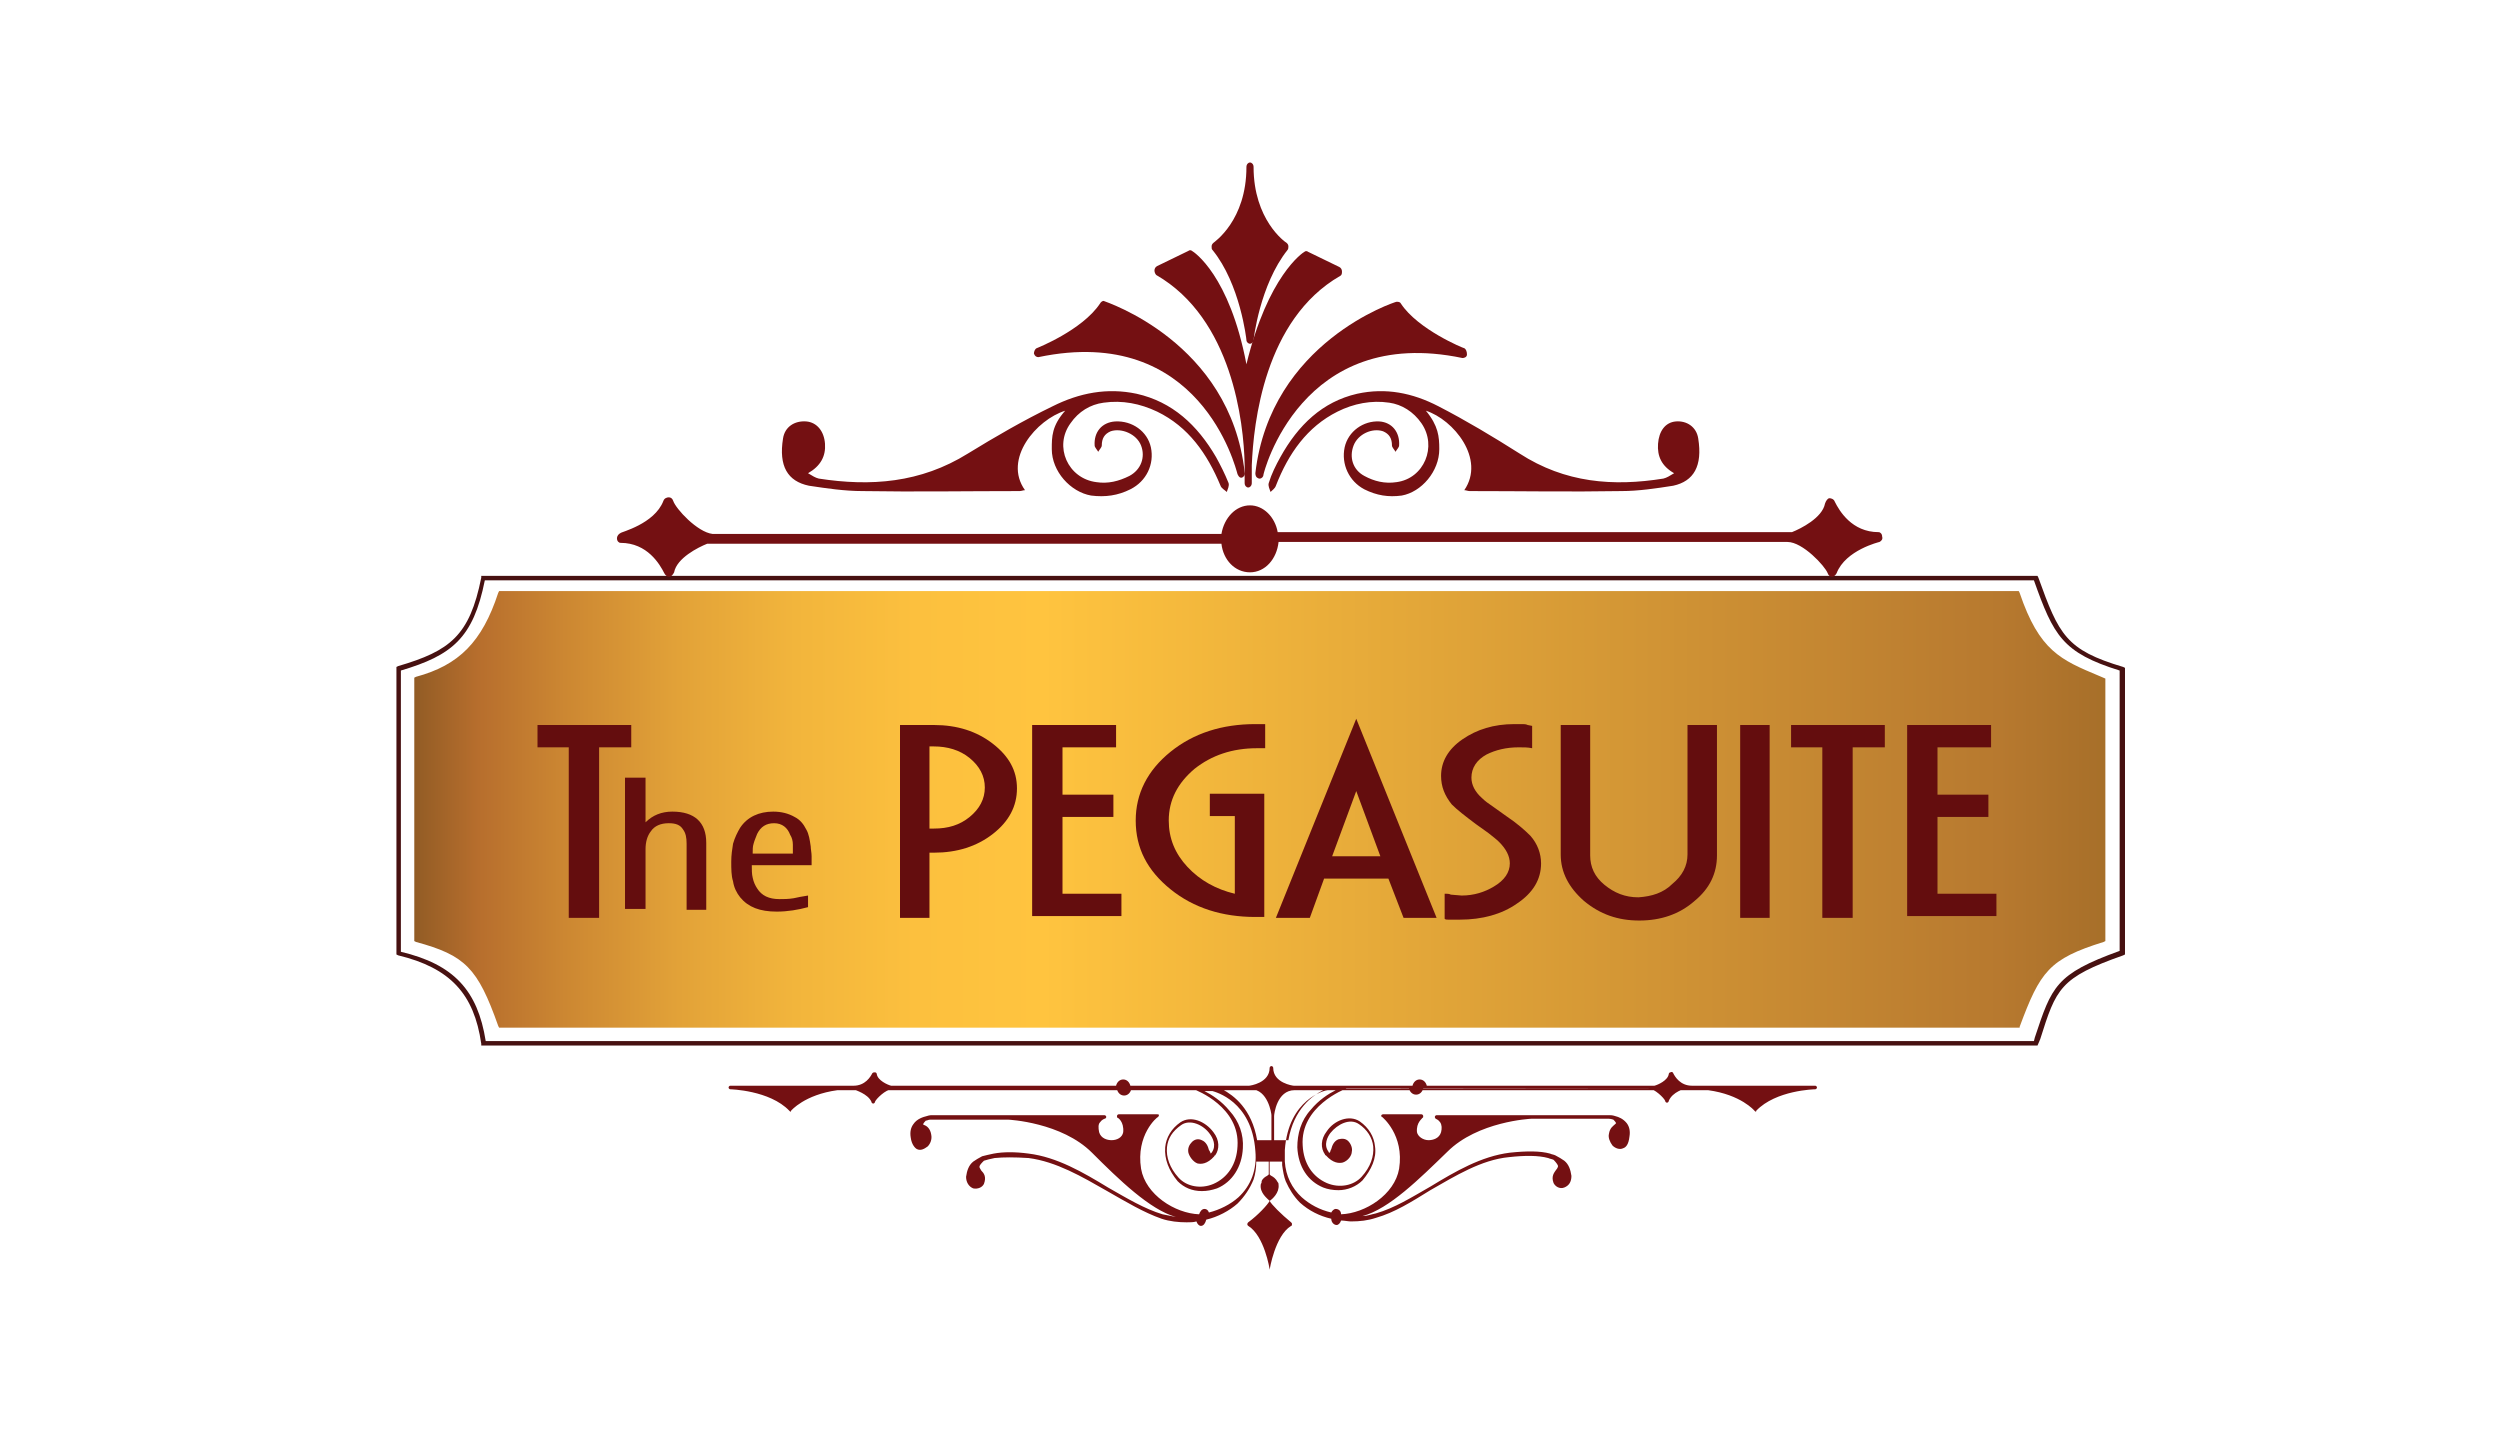 <?xml version="1.0" encoding="utf-8"?>
<!-- Generator: Adobe Illustrator 19.0.0, SVG Export Plug-In . SVG Version: 6.00 Build 0)  -->
<svg version="1.1" id="Layer_1" xmlns="http://www.w3.org/2000/svg" xmlns:xlink="http://www.w3.org/1999/xlink" x="0px" y="0px"
	 viewBox="0 0 280 160" style="enable-background:new 0 0 280 160;" xml:space="preserve">
<style type="text/css">
	.st0{fill:#471111;}
	.st1{fill:url(#XMLID_2_);}
	.st2{fill:#640D0E;}
	.st3{fill:#741012;}
	.st4{fill-rule:evenodd;clip-rule:evenodd;fill:#741012;}
</style>
<g id="XMLID_367_">
	<g id="XMLID_415_">
		<g id="XMLID_419_">
			<path id="XMLID_420_" class="st0" d="M228.2,117.1H53.9l0-0.2c-0.8-5.6-3.5-8.5-9.3-9.9l-0.2-0.1V74.7l0.2-0.1
				c5.8-1.7,8-3.4,9.3-9.9l0-0.2h174.3l0.1,0.2c2.3,6.4,3.1,8.1,9.5,10l0.2,0.1v32.1l-0.2,0.1c-7.1,2.5-7.5,3.7-9.3,9.4L228.2,117.1
				z M54.4,116.6h173.4l0.1-0.4c1.9-5.7,2.3-7.1,9.5-9.7V75.1c-6.4-2-7.4-3.9-9.6-10.1H54.3c-1.3,6.5-3.7,8.4-9.4,10.1v31.5
				C50.8,108,53.5,110.9,54.4,116.6z"/>
		</g>
		<g id="XMLID_416_">
			<linearGradient id="XMLID_2_" gradientUnits="userSpaceOnUse" x1="46.462" y1="90.699" x2="235.839" y2="90.699">
				<stop  offset="0" style="stop-color:#925C25"/>
				<stop  offset="3.763440e-002" style="stop-color:#B76E2D"/>
				<stop  offset="8.880372e-002" style="stop-color:#CC8732"/>
				<stop  offset="0.156" style="stop-color:#E2A238"/>
				<stop  offset="0.225" style="stop-color:#F2B53C"/>
				<stop  offset="0.296" style="stop-color:#FCC03E"/>
				<stop  offset="0.371" style="stop-color:#FFC43F"/>
				<stop  offset="0.937" style="stop-color:#B7792F"/>
				<stop  offset="1" style="stop-color:#A76F29"/>
			</linearGradient>
			<path id="XMLID_417_" class="st1" d="M226.2,115.1H55.9l-0.1-0.2c-2.3-6.5-3.7-7.9-9.2-9.4l-0.2-0.1V75.9l0.2-0.1
				c4.8-1.3,7.4-3.9,9.2-9.4l0.1-0.2h170.2l0.1,0.2c2.2,6.5,4.6,7.5,8.9,9.3l0.7,0.3v29.4l-0.2,0.1c-6.1,1.9-7.1,3.3-9.4,9.5
				L226.2,115.1z"/>
		</g>
	</g>
	<g id="XMLID_385_">
		<g id="XMLID_392_">
			<path id="XMLID_413_" class="st2" d="M67.1,102.8h-3.4V83.7h-3.5v-2.5h10.5v2.5h-3.6V102.8z"/>
			<path id="XMLID_410_" class="st2" d="M100.8,81.2h3.8c2.6,0,4.8,0.7,6.6,2.1c1.8,1.4,2.7,3,2.7,5c0,2-0.9,3.7-2.7,5.1
				c-1.8,1.4-4,2.1-6.6,2.1h-0.5v7.3h-3.3V81.2z M104.1,83.7v9.1h0.5c1.6,0,2.9-0.4,4-1.3c1.1-0.9,1.7-2,1.7-3.3
				c0-1.3-0.6-2.4-1.7-3.3c-1.1-0.9-2.5-1.3-4-1.3H104.1z"/>
			<path id="XMLID_408_" class="st2" d="M115.6,102.8V81.2h9.4v2.5h-6V89h5.7v2.5h-5.7v8.6h6.6v2.5H115.6z"/>
			<path id="XMLID_406_" class="st2" d="M141.7,81.2v2.6h-0.9c-2.8,0-5.1,0.8-7,2.3c-1.9,1.6-2.9,3.5-2.9,5.8c0,2,0.7,3.7,2.1,5.2
				c1.4,1.5,3.2,2.5,5.3,3v-8.7h-2.8v-2.5h6.1v13.8h-1c-3.7,0-6.9-1-9.5-3.1c-2.6-2.1-3.9-4.6-3.9-7.7c0-3,1.3-5.6,3.9-7.7
				c2.6-2.1,5.8-3.1,9.5-3.1H141.7z"/>
			<path id="XMLID_403_" class="st2" d="M142.9,102.8l9-22.3l9,22.3h-3.7l-1.7-4.4h-7.2l-1.6,4.4H142.9z M151.9,88.6l-2.7,7.3h5.4
				L151.9,88.6z"/>
			<path id="XMLID_401_" class="st2" d="M162,100.1c0.1,0,0.3,0,0.5,0.1l1.2,0.1c1.4,0,2.6-0.4,3.6-1c1.2-0.7,1.8-1.6,1.8-2.6
				c0-0.8-0.4-1.6-1.2-2.4c-0.3-0.3-0.7-0.6-1.2-1l-1.4-1c-1.2-0.9-2.1-1.6-2.7-2.2c-0.8-1-1.2-2-1.2-3.2c0-1.6,0.8-3,2.4-4.1
				c1.6-1.1,3.5-1.7,5.8-1.7c0.3,0,0.6,0,0.9,0c0.2,0,0.4,0,0.6,0.1l0.5,0.1v2.5c-0.5-0.1-0.9-0.1-1.5-0.1c-1.4,0-2.6,0.3-3.6,0.8
				c-1.1,0.6-1.7,1.5-1.7,2.6c0,0.8,0.4,1.6,1.2,2.3c0.3,0.3,0.7,0.6,1.3,1l1.4,1c1.2,0.8,2.1,1.6,2.7,2.2c0.8,0.9,1.2,2,1.2,3.1
				c0,1.8-0.9,3.3-2.7,4.5c-1.7,1.2-3.9,1.8-6.4,1.8l-0.7,0c-0.2,0-0.4,0-0.6,0c-0.2,0-0.3,0-0.4-0.1V100.1z"/>
			<path id="XMLID_399_" class="st2" d="M187.3,99c1.1-0.9,1.7-2,1.7-3.3V81.2h3.3v14.6c0,2-0.8,3.7-2.5,5.1
				c-1.7,1.5-3.8,2.2-6.2,2.2c-2.4,0-4.4-0.7-6.2-2.2c-1.7-1.5-2.6-3.2-2.6-5.2V81.2h3.3v14.6c0,1.3,0.5,2.4,1.6,3.3
				c1.1,0.9,2.3,1.4,3.8,1.4C185,100.4,186.3,100,187.3,99z"/>
			<path id="XMLID_397_" class="st2" d="M198.2,102.8h-3.3V81.2h3.3V102.8z"/>
			<path id="XMLID_395_" class="st2" d="M207.5,102.8h-3.4V83.7h-3.5v-2.5h10.5v2.5h-3.6V102.8z"/>
			<path id="XMLID_393_" class="st2" d="M213.6,102.8V81.2h9.4v2.5h-6V89h5.7v2.5H217v8.6h6.6v2.5H213.6z"/>
		</g>
		<g id="XMLID_386_">
			<path id="XMLID_390_" class="st2" d="M79.2,101.9h-2.3v-7.4c0-0.7-0.1-1.2-0.4-1.6c-0.3-0.5-0.8-0.7-1.6-0.7
				c-0.9,0-1.6,0.3-2,0.9c-0.4,0.5-0.6,1.2-0.6,2v6.7h-2.3V87.1h2.3v5c0.8-0.8,1.8-1.2,3-1.2c2.5,0,3.8,1.2,3.8,3.5V101.9z"/>
			<path id="XMLID_387_" class="st2" d="M90.5,101.6c-1.1,0.3-2.3,0.5-3.5,0.5c-1.9,0-3.2-0.5-4.1-1.6c-0.4-0.5-0.7-1.1-0.8-1.8
				c-0.2-0.6-0.2-1.4-0.2-2.2c0-0.7,0.1-1.4,0.2-2c0.2-0.7,0.5-1.3,0.8-1.8c0.8-1.2,2.1-1.8,3.7-1.8c0.9,0,1.7,0.2,2.4,0.6
				c0.6,0.3,1,0.8,1.3,1.4c0.3,0.5,0.4,1.2,0.5,1.9c0,0.3,0.1,0.7,0.1,1.1c0,0.3,0,0.6,0,1h-6.7c0,0.5,0,1,0.1,1.4
				c0.1,0.5,0.3,0.9,0.5,1.2c0.5,0.8,1.3,1.2,2.5,1.2c0.5,0,1,0,1.6-0.1c0.4-0.1,1-0.2,1.6-0.3V101.6z M88.8,95.7c0-0.4,0-0.8,0-1.1
				c0-0.4-0.1-0.8-0.3-1.1c-0.3-0.8-0.9-1.3-1.8-1.3c-0.9,0-1.5,0.4-1.9,1.2c-0.1,0.3-0.3,0.7-0.4,1.1c-0.1,0.3-0.1,0.7-0.1,1.1
				H88.8z"/>
		</g>
	</g>
	<g id="XMLID_381_">
		<path id="XMLID_382_" class="st0" d="M42.4,65.3 M42.1,63.2"/>
	</g>
	<g id="XMLID_336_">
		<path id="XMLID_341_" class="st3" d="M75.4,56.1c-0.1-0.3-0.3-0.4-0.5-0.4c-0.2,0-0.5,0.1-0.6,0.4c-1,2.6-4.8,3.5-4.8,3.6
			c-0.2,0.1-0.4,0.3-0.4,0.6c0,0.3,0.2,0.5,0.4,0.5c3,0,4.4,2.4,4.9,3.4c0.1,0.2,0.3,0.4,0.5,0.4c0,0,0.1,0,0.1,0
			c0.2,0,0.4-0.3,0.5-0.5c0.3-1.6,2.7-2.8,3.7-3.2h57.6c0.2,1.8,1.5,3.2,3.2,3.2c1.7,0,3-1.5,3.2-3.4h57c1.7,0,4.2,2.7,4.5,3.5
			c0.1,0.3,0.3,0.4,0.5,0.4h0c0.2,0,0.4-0.2,0.5-0.4c1-2.6,4.8-3.5,4.8-3.5c0.2-0.1,0.4-0.3,0.3-0.6c0-0.3-0.2-0.5-0.4-0.5
			c-3,0-4.4-2.4-4.9-3.4c-0.1-0.3-0.4-0.4-0.6-0.4c-0.2,0-0.4,0.3-0.5,0.6c-0.3,1.6-2.7,2.8-3.7,3.2h-57.6c-0.3-1.7-1.6-3-3.1-3
			c-1.6,0-2.9,1.4-3.2,3.2h-57C78.1,59.6,75.7,57,75.4,56.1z"/>
		<path id="XMLID_340_" class="st3" d="M164,39c-0.1,0-5.2-2.1-7.1-5c-0.1-0.2-0.3-0.2-0.5-0.2c-0.1,0-14.1,4.5-15.8,19.2
			c0,0.3,0.1,0.5,0.4,0.6c0,0,0.1,0,0.1,0c0.2,0,0.4-0.2,0.4-0.4c0-0.2,4.2-16.9,22.3-13.1c0.2,0,0.5-0.1,0.5-0.4
			C164.3,39.4,164.2,39.1,164,39z"/>
		<path id="XMLID_339_" class="st3" d="M133.5,28.1c-0.1-0.1-0.3-0.1-0.4,0l-3.5,1.7c-0.2,0.1-0.3,0.3-0.3,0.5
			c0,0.2,0.1,0.4,0.2,0.5c8.5,4.9,9.8,16.5,9.9,21.2v0.7c0,0.2,0,0.5,0,0.6l0,0.8c0,0.3,0.2,0.5,0.4,0.5c0,0,0,0,0,0c0,0,0,0,0,0h0
			c0.2,0,0.4-0.2,0.4-0.5v-0.7c0-0.2,0-0.4,0-0.6l0-0.7c0.2-4.7,1.4-16.3,9.9-21.2c0.2-0.1,0.2-0.3,0.2-0.5c0-0.2-0.1-0.4-0.3-0.5
			l-3.5-1.7c-0.1-0.1-0.3-0.1-0.4,0c-0.2,0.1-4.1,2.7-6.5,12.6C137.7,30.8,133.7,28.2,133.5,28.1z"/>
		<path id="XMLID_338_" class="st3" d="M140,38.5c0.2,0,0.4-0.2,0.4-0.4c0-0.1,0.7-6.2,3.8-10.1c0.1-0.1,0.1-0.3,0.1-0.4
			c0-0.2-0.1-0.3-0.2-0.4c-0.2-0.1-3.7-2.6-3.7-8.5c0-0.3-0.2-0.5-0.4-0.5c-0.2,0-0.4,0.2-0.4,0.5c0,6-3.6,8.4-3.7,8.5
			c-0.1,0.1-0.2,0.2-0.2,0.4c0,0.2,0,0.3,0.1,0.4c3.1,3.8,3.8,10,3.8,10.1C139.6,38.3,139.8,38.5,140,38.5z"/>
		<path id="XMLID_337_" class="st3" d="M123.2,34c-2,3-7.1,5-7.1,5c-0.2,0.1-0.3,0.4-0.3,0.6c0.1,0.3,0.3,0.4,0.5,0.4
			c18.1-3.8,22.1,12.4,22.3,13.1c0.1,0.2,0.2,0.4,0.4,0.4c0,0,0.1,0,0.1,0c0.2-0.1,0.4-0.3,0.3-0.6c-1.6-14.6-15.6-19.1-15.8-19.2
			C123.5,33.7,123.3,33.8,123.2,34z"/>
	</g>
	<path id="XMLID_326_" class="st3" d="M191.3,122.1c3.7,0.5,5.2,2.3,5.2,2.3c0,0,0.1,0.1,0.1,0.1c0,0,0,0,0,0c0.1,0,0.1,0,0.1-0.1
		c2.2-2.3,6.5-2.4,6.6-2.4c0.1,0,0.2-0.1,0.2-0.2c0-0.1-0.1-0.2-0.2-0.2h-13.8h0c-1.3,0-1.9-1-2.1-1.4c0-0.1-0.2-0.2-0.3-0.1
		c-0.1,0-0.2,0.1-0.2,0.2c-0.1,0.7-1.2,1.2-1.6,1.3h-25.5c-0.1-0.4-0.4-0.7-0.8-0.7c-0.4,0-0.7,0.3-0.8,0.7h-13.3
		c-0.1,0-2.3-0.3-2.3-2c0-0.1-0.1-0.2-0.2-0.2c-0.1,0-0.2,0.1-0.2,0.2c0,1.7-2.2,2-2.3,2h-13.3c-0.1-0.4-0.4-0.7-0.8-0.7
		c-0.4,0-0.7,0.3-0.8,0.7H99.8c-0.4-0.1-1.5-0.6-1.6-1.3c0-0.1-0.1-0.2-0.2-0.2c-0.1,0-0.2,0-0.3,0.1c-0.2,0.4-0.8,1.4-2.1,1.4h0
		H81.8c-0.1,0-0.2,0.1-0.2,0.2c0,0.1,0.1,0.2,0.2,0.2c0,0,4.4,0.1,6.6,2.4c0,0,0.1,0.1,0.1,0.1c0,0,0,0,0,0c0.1,0,0.1,0,0.1-0.1
		c0,0,1.5-1.8,5.2-2.3 M95.6,122c0.2,0.1,1.6,0.5,2,1.4c0,0.1,0.1,0.2,0.2,0.2c0.1,0,0.2-0.1,0.2-0.2c0.1-0.3,1.2-1.4,1.9-1.4h25.2
		c0.1,0.4,0.4,0.7,0.8,0.7c0.4,0,0.7-0.3,0.8-0.7h7c0.3,0.1,5.2,2,4.9,6.4c-0.1,2-1.1,3.5-2.7,4.2c-1.4,0.6-3,0.3-3.9-0.7
		c-1-1.1-1.4-2.3-1.3-3.4c0.1-1,0.6-1.8,1.6-2.5c1-0.7,2.5,0,3.2,1c0.3,0.4,0.8,1.3,0.2,2.1c-0.1,0.1-0.1,0.1-0.1,0.1
		c0,0-0.1-0.3-0.2-0.4c-0.1-0.4-0.3-0.9-0.8-1.1c-0.4-0.2-0.8-0.1-1.1,0.2c-0.3,0.3-0.5,0.7-0.4,1.2c0.1,0.4,0.5,1,1,1.2
		c0.4,0.1,1.1,0.1,1.9-0.8c0,0,0-0.1,0.1-0.1c0,0,0,0,0,0c0.5-0.7,0.5-1.7-0.2-2.6c-0.9-1.2-2.5-1.9-3.7-1.1c-1,0.7-1.6,1.7-1.7,2.8
		c-0.1,1.3,0.4,2.6,1.4,3.8c0.7,0.7,1.6,1.1,2.7,1.1c0.6,0,1.1-0.1,1.7-0.3c1.7-0.7,2.8-2.4,2.9-4.5c0.1-1.5-0.4-3-1.5-4.2
		c-0.9-1.1-2-1.8-2.8-2.2h0.9c0.3,0.1,4.4,1.1,4.8,6.7c0.2,2.1-0.5,3.9-1.9,5.2c-0.9,0.8-2.1,1.4-3.3,1.7c-0.1-0.3-0.3-0.4-0.5-0.4
		c-0.3,0-0.5,0.3-0.6,0.6c0,0,0,0,0,0c-2.7-0.1-6-2.2-6.5-5.1c-0.6-3.8,1.8-5.8,1.9-5.8c0.1-0.1,0.1-0.2,0.1-0.2
		c0-0.1-0.1-0.1-0.2-0.1h-4.3c-0.1,0-0.2,0.1-0.2,0.2c0,0.1,0,0.2,0.1,0.2c0,0,0.7,0.4,0.6,1.6c-0.1,0.6-0.7,0.9-1.3,0.9
		c-0.5,0-1.2-0.2-1.4-0.9c-0.1-0.5-0.1-0.9,0.1-1.1c0.2-0.3,0.5-0.4,0.5-0.4c0.1,0,0.2-0.1,0.2-0.2c0-0.1-0.1-0.2-0.2-0.2h-10.7
		c0,0,0,0,0,0h-8.7c0,0-0.2,0-0.5,0.1c-0.4,0.1-1.1,0.3-1.5,0.9c-0.3,0.4-0.4,0.9-0.3,1.5c0.1,0.8,0.5,1.2,0.7,1.3
		c0.4,0.2,0.8,0,1.2-0.3c0.3-0.3,0.5-0.8,0.4-1.3c-0.1-0.7-0.5-1-0.8-1.1c-0.1,0-0.1-0.1-0.1-0.1c0,0,0-0.1,0.3-0.4c0,0,0.1,0,0.1,0
		c0.2-0.1,0.4-0.1,0.4-0.1h8.7c0.1,0,6,0.3,9.4,3.7c3,3,6.5,6.4,9.4,7.2c-0.5-0.1-1-0.2-1.5-0.3c-2-0.6-4-1.8-6.1-3
		c-2.8-1.7-5.7-3.4-8.9-3.8c-1.5-0.2-2.8-0.2-3.9,0c-0.5,0.1-0.9,0.2-1.3,0.3c0,0,0,0,0,0c-0.4,0.2-0.7,0.4-1,0.6
		c-0.5,0.4-0.7,1-0.8,1.7c0,0.6,0.3,1.1,0.8,1.3c0.5,0.1,1-0.1,1.2-0.5c0.3-0.8,0-1.2-0.3-1.5c-0.1-0.2-0.2-0.3-0.2-0.4
		c0-0.2,0.2-0.4,0.5-0.7c0.3-0.1,0.7-0.2,1.2-0.3c1-0.1,2.2-0.1,3.8,0c3.1,0.4,6,2.1,8.8,3.7c2.1,1.2,4.1,2.4,6.1,3.1
		c0.9,0.3,1.9,0.4,2.8,0.4c0.4,0,0.8,0,1.1-0.1c0,0,0,0,0,0h0c0,0,0,0,0,0c0.1,0.3,0.3,0.5,0.5,0.5c0.3,0,0.5-0.3,0.6-0.7
		c1.3-0.3,2.6-1,3.5-1.8c0.8-0.8,1.4-1.7,1.8-2.7c0.2-0.6,0.3-1.3,0.3-2h1.4v1.4c0,0.1-0.1,0.1-0.2,0.2c-0.2,0.1-0.5,0.3-0.6,0.6
		c0,0,0,0.1,0,0.1c0,0.1-0.1,0.2-0.1,0.3c-0.1,0.9,0.7,1.5,1,1.8c-0.2,0.4-1.3,1.6-2.4,2.4c0,0-0.1,0.1-0.1,0.2c0,0.1,0,0.1,0.1,0.2
		c1.8,1.1,2.4,4.8,2.4,4.9c0,0,0,0,0,0c0,0,0,0,0,0c0,0,0,0,0,0c0,0,0,0,0,0c0,0,0,0,0,0c0,0,0,0,0,0c0,0,0,0,0,0c0,0,0,0,0,0
		c0,0,0,0,0,0c0,0,0,0,0,0c0,0,0,0,0,0c0,0,0,0,0,0c0,0,0,0,0,0c0,0,0,0,0,0c0,0,0,0,0,0c0,0,0,0,0,0c0,0,0,0,0,0c0,0,0,0,0,0
		c0,0,0,0,0,0c0,0,0,0,0,0c0,0,0,0,0,0c0,0,0,0,0,0c0,0,0,0,0,0c0,0,0,0,0,0c0,0,0.6-3.8,2.4-4.9c0.1,0,0.1-0.1,0.1-0.2
		s0-0.1-0.1-0.2c-1.1-0.9-2.2-2-2.4-2.4c0.3-0.2,1.1-0.9,1-1.8c0-0.1,0-0.2-0.1-0.3c-0.2-0.4-0.5-0.6-0.7-0.7
		c-0.2-0.1-0.2-0.2-0.2-0.2v-1.4h1.4c0,0.1,0,0.3,0,0.4c0.1,0.7,0.2,1.3,0.4,1.8c0.4,0.9,0.9,1.7,1.6,2.4c1,0.9,2.2,1.5,3.5,1.8
		c0,0.4,0.3,0.7,0.6,0.7c0.2,0,0.4-0.2,0.5-0.5c0,0,0,0,0,0h0c0,0,0,0,0,0c0.4,0,0.8,0.1,1.1,0.1c1,0,1.9-0.1,2.8-0.4
		c2.1-0.6,4-1.8,6.1-3.1c2.8-1.6,5.7-3.4,8.8-3.7c1.8-0.2,3.3-0.2,4.4,0.1c0.2,0.1,0.4,0.1,0.6,0.2c0.3,0.3,0.5,0.6,0.5,0.7
		c0,0.1-0.1,0.3-0.2,0.4c-0.2,0.3-0.6,0.7-0.3,1.5c0.2,0.4,0.7,0.7,1.2,0.5c0.5-0.2,0.8-0.6,0.8-1.3c-0.1-0.7-0.3-1.3-0.8-1.7
		c-0.3-0.2-0.6-0.4-1-0.6c0,0,0,0,0,0c-0.2-0.1-0.4-0.1-0.6-0.2c-1.1-0.3-2.6-0.3-4.5-0.1c-3.2,0.4-6.1,2.1-8.9,3.8
		c-2.1,1.2-4,2.4-6.1,3c-0.5,0.1-1,0.3-1.5,0.3c3-0.8,6.4-4.2,9.5-7.2c3.4-3.4,9.3-3.7,9.4-3.7h8.7c0,0,0.2,0,0.5,0.1
		c0.3,0.3,0.3,0.4,0.3,0.4c0,0-0.1,0.1-0.1,0.1c-0.2,0.2-0.6,0.4-0.7,1.1c-0.1,0.4,0.1,0.9,0.4,1.3c0.3,0.3,0.8,0.5,1.2,0.3
		c0.3-0.1,0.6-0.4,0.7-1.3c0.1-0.6,0-1.1-0.3-1.5c-0.4-0.5-0.9-0.7-1.3-0.8c-0.3-0.1-0.5-0.1-0.6-0.1h-19.4c-0.1,0-0.2,0.1-0.2,0.2
		c0,0.1,0.1,0.2,0.1,0.2c0,0,0.3,0.1,0.5,0.4c0.2,0.3,0.2,0.7,0.1,1.1c-0.2,0.7-0.9,0.9-1.4,0.9c-0.6,0-1.2-0.4-1.3-0.9
		c-0.1-1.1,0.6-1.5,0.6-1.6c0.1,0,0.1-0.1,0.1-0.2c0-0.1-0.1-0.2-0.2-0.2h-4.3c-0.1,0-0.2,0.1-0.2,0.1c0,0.1,0,0.2,0.1,0.2
		c0,0,2.5,2,1.9,5.8c-0.5,2.9-3.8,5-6.5,5.1c0,0,0,0,0,0c0-0.4-0.3-0.6-0.6-0.6c-0.2,0-0.4,0.2-0.5,0.4c-1.3-0.3-2.4-0.9-3.3-1.7
		c-1.1-1-1.8-2.4-1.9-4c0-0.4,0-0.8,0-1.3c0.4-5.7,4.5-6.7,4.8-6.7h0.9c-0.8,0.4-1.9,1.1-2.8,2.2c-1.1,1.2-1.5,2.7-1.5,4.2
		c0.1,2.2,1.2,3.8,2.9,4.5c0.5,0.2,1.1,0.3,1.7,0.3c1,0,2-0.4,2.7-1.1c1-1.2,1.6-2.5,1.4-3.8c-0.1-1.1-0.7-2.1-1.7-2.8
		c-1.2-0.8-2.9-0.1-3.7,1.1c-0.7,0.9-0.7,1.9-0.2,2.6c0,0,0,0,0,0c0,0,0,0.1,0.1,0.1c0.8,0.9,1.5,0.9,1.9,0.8c0.6-0.2,1-0.8,1-1.2
		c0.1-0.4-0.1-0.9-0.4-1.2c-0.3-0.3-0.7-0.3-1.1-0.2c-0.5,0.2-0.7,0.7-0.8,1.1c-0.1,0.1-0.1,0.4-0.2,0.4c0,0-0.1,0-0.1-0.1
		c-0.6-0.8-0.1-1.7,0.2-2.1c0.8-1,2.2-1.7,3.2-1c0.9,0.6,1.5,1.5,1.6,2.5c0.1,1.1-0.3,2.3-1.3,3.4c-0.9,1-2.5,1.3-3.9,0.7
		c-1.6-0.7-2.6-2.2-2.7-4.2c-0.3-4.4,4.7-6.3,4.9-6.4h7c0.1,0.4,0.4,0.7,0.8,0.7c0.4,0,0.7-0.3,0.8-0.7h25.2c0.7,0,1.8,1.1,1.9,1.4
		c0,0.1,0.1,0.2,0.2,0.2c0,0,0,0,0,0c0.1,0,0.2-0.1,0.2-0.2c0.4-1,1.8-1.4,2-1.4 M142.4,127.7h-1.6c-0.6-3.5-2.6-5-3.9-5.7h3.2
		c1.9,0,2.3,2.7,2.3,2.9V127.7z M144.3,127.7h-1.6V125c0-0.2,0.3-2.9,2.3-2.9h3.2C147,122.7,144.9,124.2,144.3,127.7z"/>
	<path id="XMLID_344_" class="st4" d="M119.3,46c-3.2,1-7,5.4-4.5,8.9c-0.2,0-0.4,0.1-0.6,0.1c-5.9,0-11.7,0.1-17.6,0
		c-2,0-4-0.3-6-0.6c-2.4-0.5-3.4-2.2-2.9-5.3c0.2-1.3,1.3-2,2.6-1.9c1.2,0.1,2,1.1,2.1,2.5c0.1,1.4-0.5,2.5-1.9,3.3
		c0.5,0.3,0.8,0.5,1.2,0.6c5.8,0.9,11.4,0.5,16.7-2.8c3.1-1.9,6.2-3.7,9.5-5.3c3-1.5,6.1-2.1,9.4-1.4c4,0.9,6.8,3.5,8.9,7.1
		c0.5,0.9,1,1.9,1.4,2.9c0.1,0.3-0.1,0.7-0.2,1c-0.2-0.2-0.6-0.4-0.7-0.7c-1.5-3.6-3.6-6.6-7.1-8.3c-1.9-0.9-3.9-1.3-6-1
		c-1.5,0.2-2.8,1-3.7,2.3c-1.9,2.6-0.3,6.2,2.9,6.6c1.3,0.2,2.5-0.1,3.7-0.7c1.3-0.7,1.8-2.1,1.3-3.4c-0.5-1.3-2.2-2-3.4-1.6
		c-0.7,0.3-1,0.8-1,1.6c0,0.2-0.3,0.5-0.4,0.7c-0.1-0.2-0.4-0.5-0.4-0.7c-0.1-1.5,0.8-2.6,2.3-2.7c1.9-0.1,3.6,1.1,4,2.9
		c0.4,1.9-0.5,3.8-2.3,4.7c-1.4,0.7-2.8,0.9-4.4,0.7c-2.3-0.4-4.4-2.7-4.4-5.2C117.8,48.9,117.8,47.7,119.3,46z"/>
	<path id="XMLID_366_" class="st4" d="M159.7,46c3.1,1,6.7,5.4,4.3,8.9c0.2,0,0.4,0.1,0.6,0.1c5.7,0,11.3,0.1,17,0
		c1.9,0,3.9-0.3,5.8-0.6c2.3-0.5,3.3-2.2,2.8-5.3c-0.2-1.3-1.3-2-2.5-1.9c-1.2,0.1-1.9,1.1-2,2.5c-0.1,1.4,0.4,2.5,1.8,3.3
		c-0.5,0.3-0.8,0.5-1.2,0.6c-5.6,0.9-11,0.5-16.1-2.8c-3-1.9-6-3.7-9.1-5.3c-2.9-1.5-5.9-2.1-9.1-1.4c-3.9,0.9-6.6,3.5-8.6,7.1
		c-0.5,0.9-1,1.9-1.3,2.9c-0.1,0.3,0.1,0.7,0.2,1c0.2-0.2,0.5-0.4,0.6-0.7c1.4-3.6,3.5-6.6,6.9-8.3c1.8-0.9,3.8-1.3,5.8-1
		c1.4,0.2,2.7,1,3.6,2.3c1.8,2.6,0.3,6.2-2.8,6.6c-1.3,0.2-2.5-0.1-3.6-0.7c-1.3-0.7-1.7-2.1-1.2-3.4c0.5-1.3,2.1-2,3.3-1.6
		c0.7,0.3,1,0.8,1,1.6c0,0.2,0.3,0.5,0.4,0.7c0.1-0.2,0.4-0.5,0.4-0.7c0.1-1.5-0.8-2.6-2.2-2.7c-1.8-0.1-3.5,1.1-3.9,2.9
		c-0.4,1.9,0.5,3.8,2.2,4.7c1.4,0.7,2.7,0.9,4.2,0.7c2.2-0.4,4.2-2.7,4.2-5.2C161.2,48.9,161.1,47.7,159.7,46z"/>
</g>
</svg>
